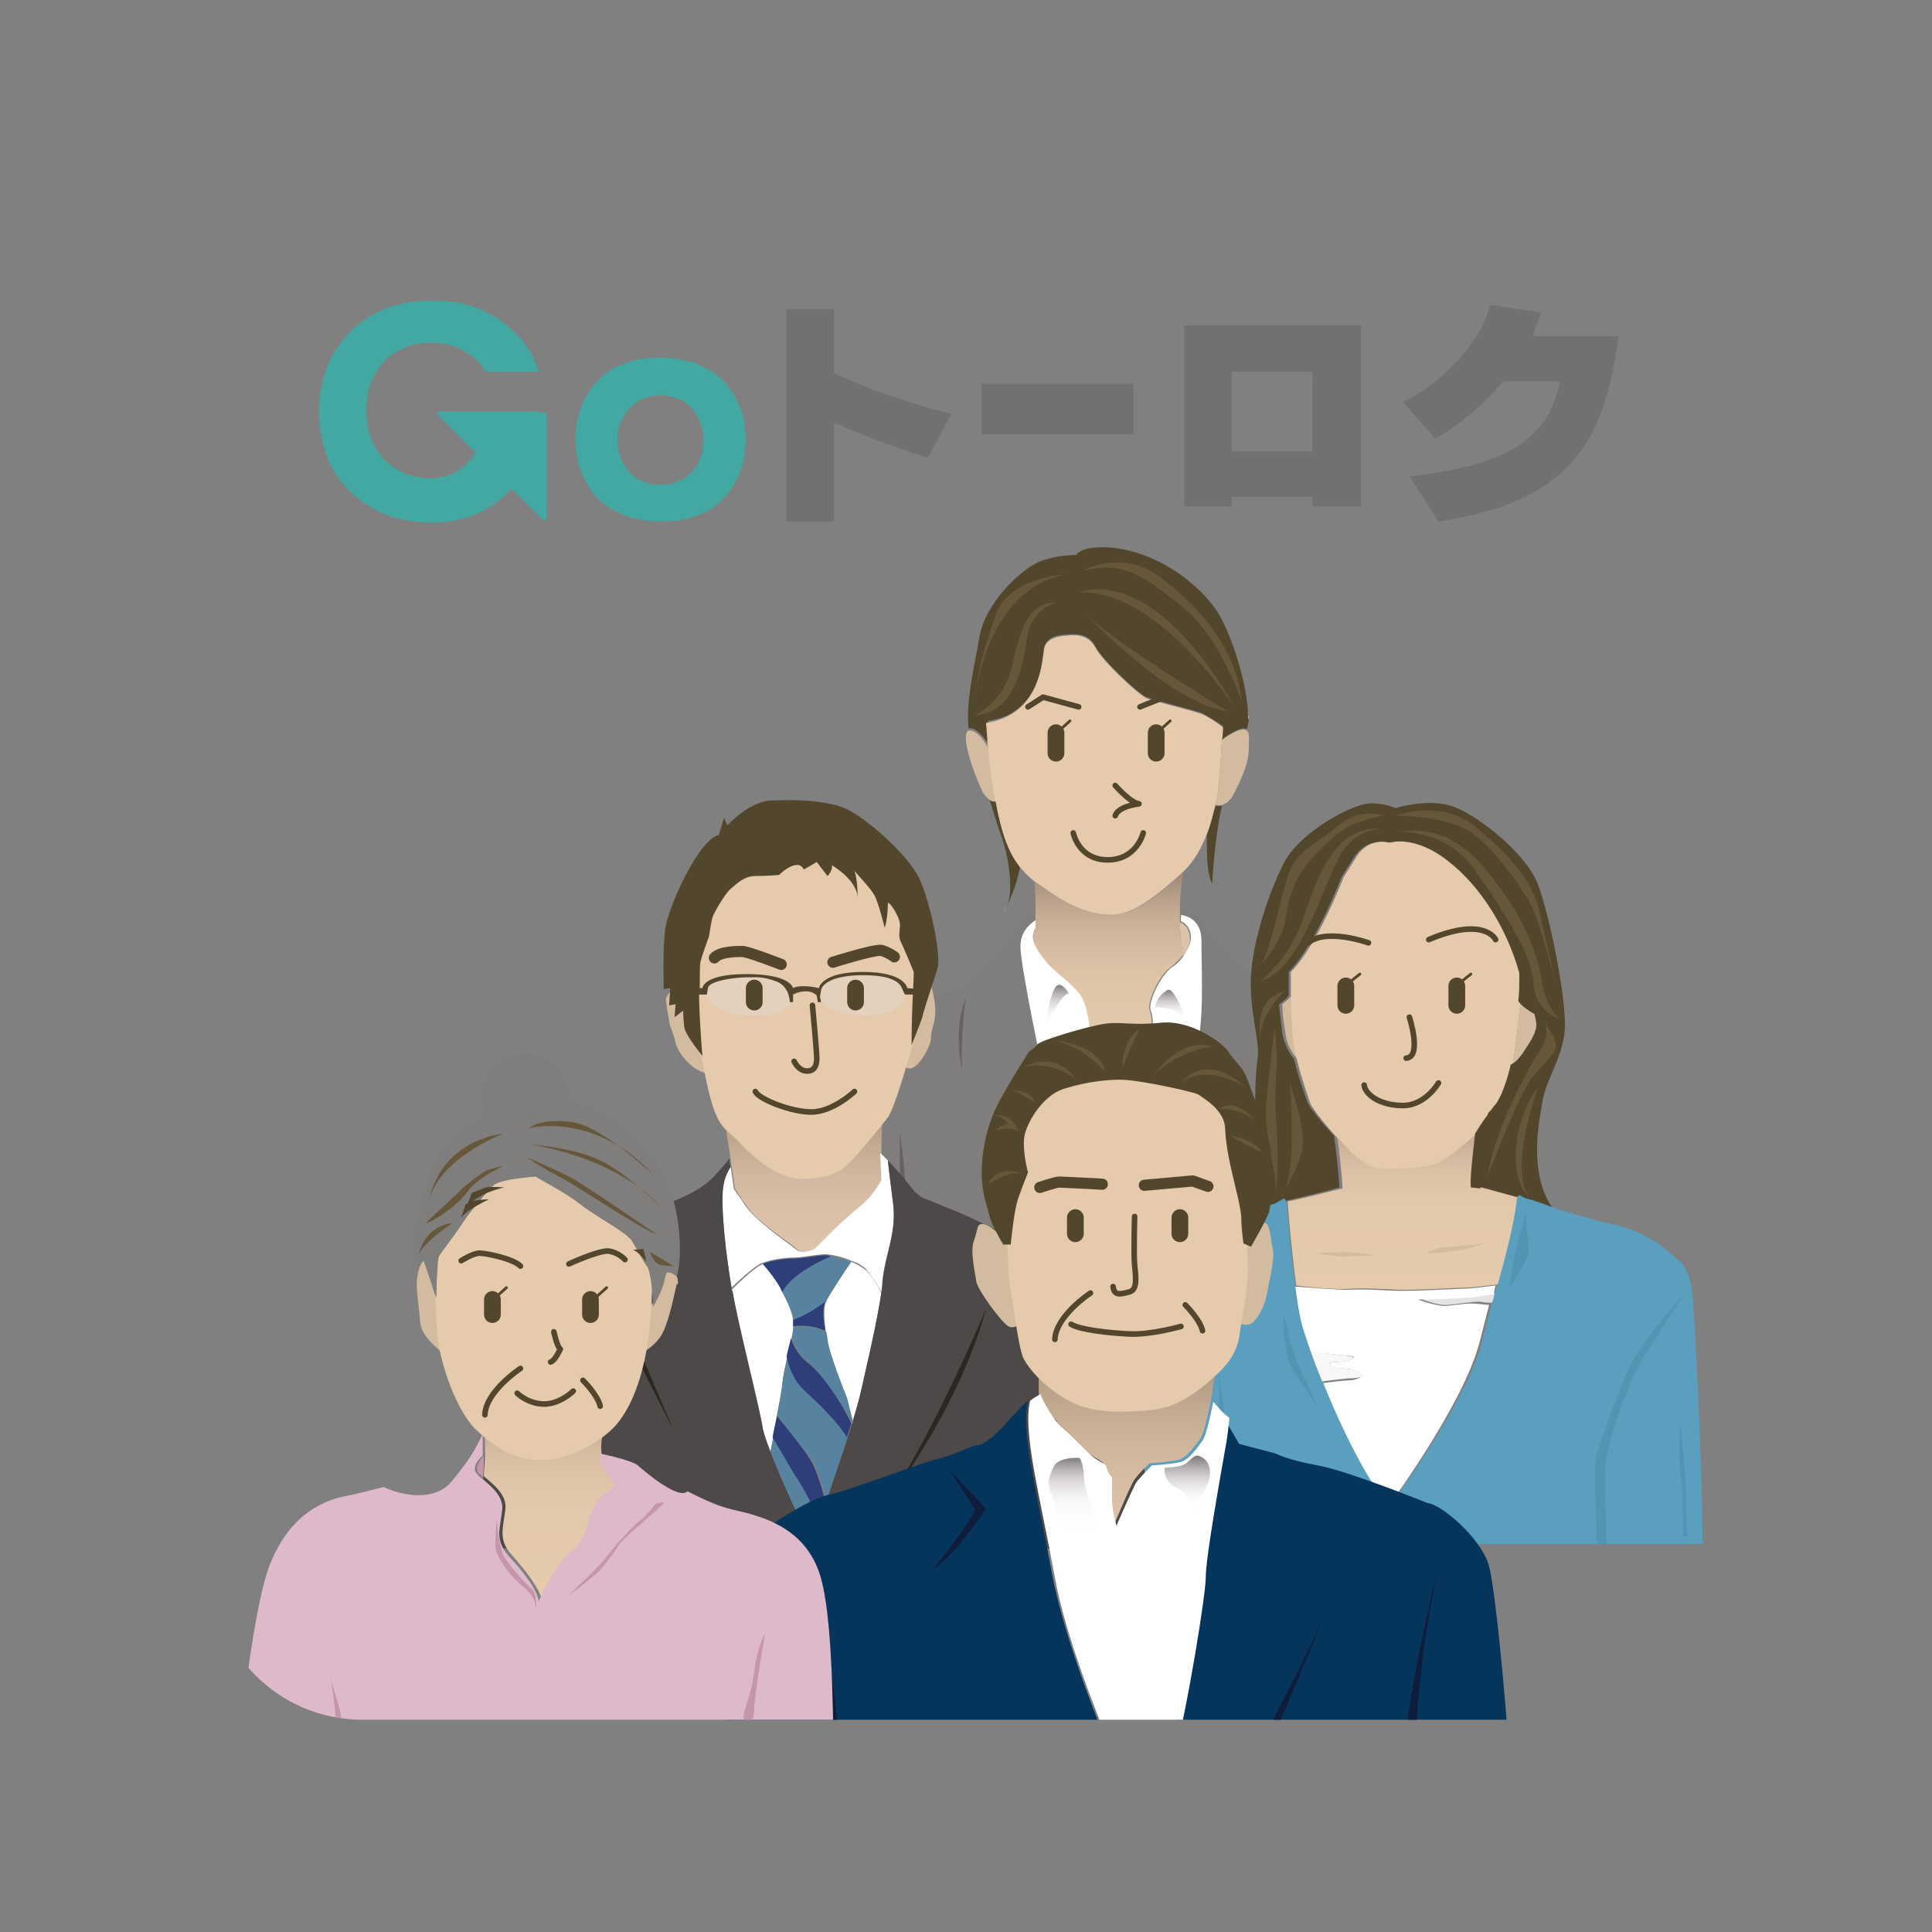<?xml version="1.0" encoding="utf-8"?>
<!-- Generator: Adobe Illustrator 26.0.1, SVG Export Plug-In . SVG Version: 6.00 Build 0)  -->
<svg version="1.1" id="レイヤー_1" xmlns="http://www.w3.org/2000/svg" xmlns:xlink="http://www.w3.org/1999/xlink" x="0px"
	 y="0px" width="179.3px" height="179.3px" viewBox="0 0 179.3 179.3" style="enable-background:new 0 0 179.3 179.3;"
	 xml:space="preserve">
<rect x="0" y="0" width="179.3" height="179.3" fill="#808080" stroke="none"/>
<style type="text/css">
	.st0{clip-path:url(#SVGID_00000132779597592942204690000007643266280045099677_);}
	.st1{fill:#DC594D;}
	.st2{fill:#3F5B7C;}
	.st3{fill:#408FBF;}
	.st4{fill:#DA572E;}
	.st5{fill:#828283;}
	.st6{fill:#E0B831;}
	.st7{fill:#3CAD95;}
	.st8{fill:#DA4138;}
	.st9{fill:#112F59;}
	.st10{fill:#969595;}
	.st11{fill:#D73534;}
	.st12{fill:#3A87C0;}
	.st13{fill:#898A89;}
	.st14{fill:#6CAEB4;}
	.st15{fill:#565E6E;}
	.st16{fill:#D87E56;}
	.st17{fill:#D9572A;}
	.st18{fill:#55606F;}
	.st19{fill:#6CACB3;}
	.st20{fill:#DA7D57;}
	.st21{fill:#FFFFFF;}
	.st22{fill:#C6D47F;}
	.st23{fill:#2AAA9D;}
	.st24{fill:#C6D47F;stroke:#221714;stroke-width:1.107;stroke-linecap:round;stroke-miterlimit:10;}
	.st25{fill:#FAEBE2;}
	.st26{fill:#A36D4B;}
	.st27{fill:none;stroke:#221714;stroke-width:1.107;stroke-linecap:round;stroke-miterlimit:10;}
	.st28{fill:none;stroke:#221714;stroke-width:1.107;stroke-linecap:round;stroke-linejoin:round;stroke-miterlimit:10;}
	.st29{fill:#221714;}
	.st30{fill:#172342;}
	.st31{fill:#283862;}
	.st32{fill:#384A75;}
	.st33{fill:none;stroke:#221714;stroke-width:0.805;stroke-linecap:round;stroke-miterlimit:10;}
	.st34{fill:#28273C;}
	.st35{fill:#F7E0AB;}
	.st36{fill:#86ADC7;}
	.st37{fill:none;stroke:#231815;stroke-width:0.877;stroke-linecap:round;stroke-miterlimit:10;}
	.st38{fill:none;stroke:#28273C;stroke-width:1.261;stroke-linecap:round;stroke-linejoin:round;stroke-miterlimit:10;}
	.st39{fill:#231815;}
	.st40{fill:#C6C682;}
	.st41{fill:#EFB8A5;}
	.st42{fill:#43A8A1;}
	.st43{fill:#717171;}
	.st44{clip-path:url(#SVGID_00000121994276076615986210000010405749160686438799_);}
	.st45{fill:#DCC3A9;}
	.st46{fill:#807D7D;}
	.st47{fill:url(#SVGID_00000070802589490639935150000017108938896661709712_);}
	.st48{fill:#52462C;}
	.st49{fill:#D3BBA0;}
	.st50{fill:#E5CAAC;}
	.st51{fill:#656261;}
	.st52{fill:url(#SVGID_00000056389431629747189320000008248780190747206805_);}
	.st53{fill:url(#SVGID_00000132046592908804226170000000408573541292744861_);}
	.st54{fill:#66573A;}
	.st55{fill:none;stroke:#52462C;stroke-width:0.259;stroke-linecap:round;stroke-linejoin:round;stroke-miterlimit:10;}
	.st56{fill:none;stroke:#52462C;stroke-width:0.518;stroke-linecap:round;stroke-linejoin:round;stroke-miterlimit:10;}
	.st57{fill:none;stroke:#52462C;stroke-width:1.553;stroke-linecap:round;stroke-linejoin:round;stroke-miterlimit:10;}
	.st58{fill:#E4E3E3;}
	.st59{fill:#5AA0BE;}
	.st60{fill:#F7F7F7;}
	.st61{fill:#5195B2;}
	.st62{fill:url(#SVGID_00000152969616542320949870000000059998538950748569_);}
	.st63{fill:url(#SVGID_00000026857896818563714420000003007294399521116844_);}
	.st64{fill:#4D4948;}
	.st65{fill:#E4D1BD;}
	.st66{fill:#5782A0;}
	.st67{fill:#2D3E78;}
	.st68{fill:#2E2623;}
	.st69{fill:none;stroke:#52462C;stroke-width:1.035;stroke-linecap:round;stroke-linejoin:round;stroke-miterlimit:10;}
	.st70{fill:url(#SVGID_00000168822388049035541710000005551541360932347275_);}
	.st71{fill:#06355C;}
	.st72{fill:#0E1D3B;}
	.st73{fill:url(#SVGID_00000042695035570619663470000003736307873789380009_);}
	.st74{fill:url(#SVGID_00000150078554053239136230000004345744794713267620_);}
	.st75{fill:url(#SVGID_00000098899587229236785350000016480553882421238400_);}
	.st76{fill:#DEB9C9;}
	.st77{fill:#C595AB;}
	.st78{clip-path:url(#SVGID_00000026846061885502861500000001690515263203215274_);}
	.st79{fill:#3D3A39;}
	.st80{fill:#9A999B;}
	.st81{fill:#6D5F4D;}
	.st82{fill:none;stroke:#221714;stroke-width:1.605;stroke-linecap:round;stroke-miterlimit:10;}
	.st83{fill:#3D3A39;stroke:#221714;stroke-width:1.605;stroke-linecap:square;stroke-linejoin:round;stroke-miterlimit:10;}
	.st84{fill:none;stroke:#221714;stroke-width:1.605;stroke-linecap:round;stroke-linejoin:round;stroke-miterlimit:10;}
	.st85{fill:#EF8780;}
	.st86{clip-path:url(#SVGID_00000016768630671879760040000006409849439222056072_);}
	.st87{fill:#D4EBE7;}
	.st88{fill:#A96F4C;}
	.st89{fill:#FCEDE4;}
	.st90{fill:none;stroke:#231815;stroke-width:0.83;stroke-linecap:round;stroke-miterlimit:10;}
	.st91{fill:none;stroke:#231815;stroke-width:0.8;stroke-linecap:round;stroke-miterlimit:10;}
	.st92{fill:#B9DBED;}
	.st93{fill:#22849C;}
	.st94{fill:#B9DBED;stroke:#221714;stroke-width:0.886;stroke-linecap:round;stroke-miterlimit:10;}
	.st95{fill:none;stroke:#221714;stroke-width:0.886;stroke-linecap:round;stroke-miterlimit:10;}
	.st96{fill:none;stroke:#221714;stroke-width:0.886;stroke-linecap:round;stroke-linejoin:round;stroke-miterlimit:10;}
</style>
<g>
	<g>
		<g>
			<path class="st42" d="M53.4,40.8c0-1.2,0.2-2.2,0.6-3.2c0.4-0.9,0.9-1.8,1.6-2.4c0.7-0.7,1.5-1.2,2.5-1.5c1-0.4,2-0.5,3.2-0.5
				c1.1,0,2.2,0.2,3.2,0.5c1,0.4,1.8,0.9,2.5,1.5c0.7,0.7,1.2,1.5,1.6,2.4c0.4,0.9,0.6,2,0.6,3.2c0,1.2-0.2,2.2-0.6,3.2
				c-0.4,0.9-0.9,1.8-1.6,2.4c-0.7,0.7-1.5,1.2-2.5,1.5c-1,0.4-2,0.5-3.2,0.5c-1.1,0-2.2-0.2-3.2-0.5c-1-0.4-1.8-0.9-2.5-1.5
				c-0.7-0.7-1.2-1.5-1.6-2.4C53.6,43,53.4,41.9,53.4,40.8z M57.3,40.8c0,0.6,0.1,1.2,0.3,1.7c0.2,0.5,0.5,0.9,0.8,1.3
				c0.3,0.4,0.8,0.7,1.3,0.9c0.5,0.2,1,0.3,1.6,0.3c0.6,0,1.1-0.1,1.6-0.3c0.5-0.2,0.9-0.5,1.3-0.9c0.4-0.4,0.6-0.8,0.8-1.3
				c0.2-0.5,0.3-1.1,0.3-1.7c0-0.6-0.1-1.1-0.3-1.6c-0.2-0.5-0.5-0.9-0.8-1.3c-0.3-0.4-0.8-0.7-1.3-0.9c-0.5-0.2-1-0.3-1.6-0.3
				c-0.6,0-1.1,0.1-1.6,0.3c-0.5,0.2-0.9,0.5-1.3,0.9c-0.3,0.4-0.6,0.8-0.8,1.3C57.4,39.6,57.3,40.2,57.3,40.8z"/>
		</g>
		<path class="st42" d="M50.1,38.2h-9.3c-0.3,0-0.3,0.2-0.1,0.4l9.6,9.6c0.2,0.2,0.4,0.1,0.4-0.1v-9.3v-0.5H50.1z"/>
		<path class="st42" d="M45,38.2c0.1,0.9,0,1.7-0.2,2.4c-0.2,0.8-1.6,3.8-4.8,3.8c-0.9,0-1.8-0.2-2.5-0.5c-0.7-0.3-1.4-0.8-1.9-1.3
			c-0.5-0.6-0.9-1.2-1.2-2c-0.3-0.8-0.4-1.6-0.4-2.5c0-0.9,0.1-1.7,0.4-2.5c0.3-0.8,0.7-1.4,1.2-2c0.5-0.6,1.2-1,1.9-1.3
			c0.7-0.3,1.6-0.5,2.5-0.5c0.9,0,1.8,0.2,2.5,0.5c0.7,0.3,1.4,0.8,1.9,1.3c0.3,0.3,0.5,0.6,0.7,0.9H50c-0.1-0.2-0.1-0.4-0.2-0.6
			c-0.5-1.3-1.3-2.4-2.2-3.2c-0.9-0.9-2.1-1.6-3.3-2.1c-1.3-0.5-2.7-0.7-4.2-0.7c-1.5,0-2.9,0.2-4.2,0.7c-1.3,0.5-2.4,1.2-3.3,2.1
			c-0.9,0.9-1.7,2-2.2,3.2c-0.5,1.3-0.8,2.7-0.8,4.3c0,1.6,0.3,3,0.8,4.3c0.5,1.3,1.3,2.4,2.2,3.2c0.9,0.9,2.1,1.6,3.3,2.1
			c1.3,0.5,2.7,0.7,4.2,0.7c6.3,0,8.7-4.8,9.1-6c0.4-1.3,0.5-2.6,0.3-4.2H45z"/>
		<g>
			<path class="st43" d="M86.1,42.5c-3-1-5.9-2-8.7-3.3v9.2h-4.4V28.7h4.4v5.9c3.2,1.6,7.3,2.9,10.9,3.8L86.1,42.5z"/>
			<path class="st43" d="M91.1,40.3v-4.7h14.1v4.7H91.1z"/>
			<path class="st43" d="M121.8,47v-0.9h-7.5V47l-4.4,0V30.2h16.4v16.8L121.8,47z M121.8,34.5h-7.5v7.4h7.5V34.5z"/>
			<path class="st43" d="M133.5,48.4l-2.7-4.2c10.5-1.1,13-4.4,14-8.8h-5.3c-1.7,2-3.8,3.9-6.3,5.3l-3-3.4c3.5-1.6,7.3-5.6,8.1-9
				L143,29c-0.2,0.7-0.5,1.5-0.8,2.2h8C148.9,41.6,145.2,46.6,133.5,48.4z"/>
		</g>
	</g>
	<g>
		<defs>
			<path id="SVGID_00000171689032275665194190000005218546531950507959_" d="M159.6,145.6c0,7.7-6.3,14-14,14h-112
				c-7.7,0-14-6.3-14-14v-112c0-7.7,6.3-14,14-14h112c7.7,0,14,6.3,14,14V145.6z"/>
		</defs>
		<clipPath id="SVGID_00000152948951774805787320000009867020058715077292_">
			<use xlink:href="#SVGID_00000171689032275665194190000005218546531950507959_"  style="overflow:visible;"/>
		</clipPath>
		<g style="clip-path:url(#SVGID_00000152948951774805787320000009867020058715077292_);">
			<g>
				<path class="st45" d="M110.4,86.8c0.1,0.7-0.1,1.3-0.6,1.9c-0.2-1-0.3-2-0.3-3.1C109.8,85.7,110.3,86,110.4,86.8z"/>
				<path class="st45" d="M96.1,86.1c0,0.5,0,1-0.1,1.5C95.9,87.1,95.8,86.6,96.1,86.1z"/>
				<path class="st46" d="M111.4,87.3c0-1.8-1.3-2.3-1.9-2.4c0-0.2,0-0.4,0-0.5c0.6,0.1,1.5,0.4,2,1.2c0.9,1.6,3.6,4.1,4.8,4.9
					c1.2,0.7,7,3.4,8.6,3.6c1.6,0.2,3.2,0.7,3.2,0.7s1.4-0.1,1.6,0.7c0.2,0.7,1.7,4.5,2,5.1c0.2,0.6,0.3,1,0.2,1.4
					c-0.1,0.4,0.7,0.9,0.7,1.6c0,0.7,0.8,3.6,0.8,4.1c0,0.5,0.5,2.1,0.5,2.3c0,0.2,0.3,0.6,0.2,1.2c-0.1,0.4,0.2,3.4,0.4,4.8H107
					c1.6-5.7,4-17.9,4.3-20C111.6,93.5,111.4,89.7,111.4,87.3z"/>
				<path class="st46" d="M74.6,111.9c0.2-0.9-0.1-1.8,0.2-2.5c0.2-0.7,0.5-3.2,0.6-3.9c0.1-0.7,0.5-1.4,0.3-1.9
					c-0.2-0.5-0.2-1.2,0.2-1.7c0.4-0.5,0.3-1.7,0.4-2.3c0.1-0.6,0.7-1,0.8-2.5c0.2-1.5,1.3-1.3,1.3-1.3s0.5-0.2,1.7-0.4
					c1.2-0.2,4.1-2,5.4-2.6c1.2-0.7,3.8-0.9,3.8-0.9s0,0,0.8-0.9c0.8-0.9,3.5-3,4.1-4.5c0.4-0.8,1.1-1.4,1.8-1.7c0,0.2,0,0.5,0,0.7
					c-0.6,0.4-1.5,1.1-1.4,2.5c0.1,2.2,2,11.2,2.5,13.4c0.4,1.7,2.4,10.5,3.7,14.8H74.5C74.5,114.9,74.5,112.5,74.6,111.9z"/>
				
					<linearGradient id="SVGID_00000052791148966143421610000010348771272288637837_" gradientUnits="userSpaceOnUse" x1="186.218" y1="106.763" x2="186.218" y2="80.983" gradientTransform="matrix(-1 0 0 1 289.161 0)">
					<stop  offset="0" style="stop-color:#E5CAAC"/>
					<stop  offset="0.462" style="stop-color:#E3C9AB"/>
					<stop  offset="0.628" style="stop-color:#DEC3A7"/>
					<stop  offset="0.747" style="stop-color:#D4BA9F"/>
					<stop  offset="0.843" style="stop-color:#C6AD95"/>
					<stop  offset="0.924" style="stop-color:#B49C88"/>
					<stop  offset="0.995" style="stop-color:#9D897A"/>
					<stop  offset="1" style="stop-color:#9B8779"/>
				</linearGradient>
				<path style="fill:url(#SVGID_00000052791148966143421610000010348771272288637837_);" d="M96.1,85.4c0-0.2,0-0.5,0-0.7
					c0-1.1,0-2.1-0.1-2.9c0.2,0.1,0.4,0.3,0.6,0.4c2.6,1.9,4.5,2.7,6.6,2.7c2.1,0,4.4-1.9,6.4-3.8c0.1,0,0.1-0.1,0.2-0.2
					c-0.1,0.8-0.3,2.1-0.3,3.5c0,0.2,0,0.4,0,0.5c0,0.2,0,0.4,0,0.6c0,1.1,0.1,2.1,0.3,3.1c-0.3,0.4-0.7,0.8-1.2,1.2
					c-1.1,0.8-2.2,3.3-1.9,4c0.3,0.7,0.2,2.6,0.1,3.7c-0.1,1.2,0.3,3.9-0.7,5.4c-1,1.5-2.1,3.9-2.1,3.9s-0.7-4.5-1.5-6.4
					c-0.7-1.9-1.2-3.3-1.4-4.5c-0.2-1.2-0.2-2.9-1.2-3.9c-0.9-1-2.2-1.8-2.8-2.6c-0.3-0.4-0.9-1.1-1.2-1.8c0-0.5,0-1,0.1-1.5
					C96.1,85.9,96.1,85.6,96.1,85.4z"/>
				<path class="st21" d="M96.1,85.4c0,0.2,0,0.5,0,0.7c-0.3,0.5-0.3,1-0.1,1.5c0.3,0.7,0.9,1.4,1.2,1.8c0.6,0.7,1.9,1.6,2.8,2.6
					c0.9,1,1,2.6,1.2,3.9c0.2,1.2,0.7,2.6,1.4,4.5c0.7,1.9,1.5,6.4,1.5,6.4s1.1-2.4,2.1-3.9c1-1.5,0.6-4.2,0.7-5.4
					c0.1-1.2,0.2-3.1-0.1-3.7c-0.3-0.7,0.8-3.1,1.9-4c0.5-0.3,0.9-0.7,1.2-1.2c0.4-0.6,0.7-1.2,0.6-1.9c-0.1-0.7-0.6-1.1-0.9-1.2
					c0-0.2,0-0.4,0-0.6c0.6,0.1,1.9,0.5,1.9,2.4c0,2.4,0.2,6.1-0.2,8.8c-0.3,2.2-2.7,14.3-4.3,20h-6.1c-1.2-4.3-3.3-13.1-3.7-14.8
					c-0.5-2.2-2.4-11.2-2.5-13.4C94.7,86.5,95.5,85.8,96.1,85.4z"/>
				<path class="st45" d="M115.9,66.5c0,0.1,0,0.2,0,0.3C115.8,66.6,115.8,66.3,115.9,66.5z"/>
				<path class="st48" d="M113.4,74.8c-0.7,3-0.9,7.2-0.9,7.2c-0.5-0.9-0.5-2.8-0.5-4.5c0.4-1,0.6-2,0.8-2.7
					C113,74.8,113.1,74.8,113.4,74.8z"/>
				<path class="st45" d="M93.4,84.1c-0.1,0.3-0.2,0.5-0.4,0.6C93.1,84.7,93.2,84.5,93.4,84.1z"/>
				<path class="st48" d="M92.5,74.3c0.5,2.8,1.1,4.6,2.2,6c-0.3,1.7-0.9,3-1.2,3.7c0.6-1.6,0-4.8-0.5-6.2c-0.3-0.8-0.7-2.1-1.2-3.7
					C92,74.3,92.3,74.4,92.5,74.3z"/>
				<path class="st45" d="M115.8,66.9C115.8,66.9,115.8,66.9,115.8,66.9C115.9,67.1,115.9,67.4,115.8,66.9z"/>
				<path class="st48" d="M90.9,59.1c0.6-3.3,3.9-6.2,5.4-6.9c1.5-0.7,3.6-0.7,3.6-0.7c0.4-0.8,3.2-1.1,6.2,0c3,1.1,5.5,3.2,6.9,5.3
					c1.3,2.1,2.6,6.3,2.8,9c0,0.5,0,0.8,0.1,1c0,0.2-0.1,0.5-0.2,0.9c-0.1-0.1-0.2-0.1-0.3-0.1c-0.4,0-1.3,0.5-2,1
					c0-0.4,0.1-0.8,0.1-1.2c-0.5-0.4-1.4-0.9-1.9-1.2c-0.7-0.3-4.5-1.2-5.2-1.5c-0.7-0.3-4.1-3.4-4.8-4.8c-0.7-1.4-2.6-1-2.6-1
					s-1.8-0.1-2.1,1.2c-0.2,1.2-0.3,6.1-5.2,6.8c0,0.8,0.1,1.6,0.2,2.4c-0.5-0.8-1.3-1.8-1.9-1.7c0,0-0.1,0-0.1,0
					C89.6,65.2,90.4,62,90.9,59.1z"/>
				<path class="st49" d="M89.9,67.8C89.9,67.8,90,67.7,89.9,67.8c0.7-0.1,1.4,0.9,1.9,1.7c0.1,1.3,0.3,2.6,0.5,3.9
					c0.1,0.3,0.1,0.7,0.2,1c-0.2,0-0.5,0-0.7-0.2c-0.2-0.2-0.5-0.4-0.7-0.9C90.3,71.6,89.1,68.1,89.9,67.8z"/>
				<path class="st49" d="M112.9,74.3c0.2-0.9,0.4-3.6,0.5-5.6c0.7-0.6,1.6-1,2-1c0.1,0,0.2,0,0.3,0.1c0.3,0.2,0.2,0.8,0.2,1.5
					c0,0.9-0.1,1.8-1.3,4.2c-0.4,0.8-0.8,1.1-1.2,1.2c-0.2,0.1-0.4,0-0.6,0C112.8,74.6,112.9,74.4,112.9,74.3z"/>
				<path class="st50" d="M96.9,60.2c0.2-1.2,2.1-1.2,2.1-1.2s1.8-0.4,2.6,1c0.7,1.4,4.1,4.5,4.8,4.8c0.7,0.3,4.5,1.2,5.2,1.5
					c0.5,0.2,1.4,0.8,1.9,1.2c0,0.3,0,0.7-0.1,1.2c-0.1,2-0.3,4.7-0.5,5.6c0,0.1-0.1,0.3-0.1,0.4c-0.2,0.7-0.4,1.7-0.8,2.7
					c-0.5,1.3-1.2,2.6-2.2,3.5c0,0-0.1,0.1-0.2,0.2c-2.1,1.9-4.4,3.8-6.4,3.8c-2.1,0-4-0.8-6.6-2.7c-0.2-0.1-0.4-0.3-0.6-0.4
					c-0.5-0.4-1-0.9-1.4-1.4c-1.1-1.4-1.7-3.3-2.2-6c-0.1-0.3-0.1-0.6-0.2-1c-0.2-1.3-0.4-2.6-0.5-3.9c-0.1-0.8-0.1-1.7-0.2-2.4
					C96.6,66.3,96.7,61.4,96.9,60.2z"/>
				<g>
					<path class="st51" d="M124.6,116.1c0,0,0.5-7.7,0.6-10.1c0,0,0.2,9.5,0.1,10.1H124.6z"/>
					<path class="st51" d="M83.5,105.1c0,0,0.1,9.7-0.2,11h0.9C84.2,116.1,84.3,109.8,83.5,105.1z"/>
					<path class="st51" d="M89.6,92.7c0,0-0.5,4-0.3,6.7C89.3,99.4,88.4,95.7,89.6,92.7z"/>
					<path class="st51" d="M115.7,101.7c0,0-1.6,7.4-2.8,10.5C112.9,112.2,115.9,106.1,115.7,101.7z"/>
				</g>
				
					<linearGradient id="SVGID_00000044860119429918801040000016205670463560378244_" gradientUnits="userSpaceOnUse" x1="190.966" y1="95.254" x2="190.966" y2="91.4" gradientTransform="matrix(-1 0 0 1 289.161 0)">
					<stop  offset="0" style="stop-color:#FFFFFF"/>
					<stop  offset="0.203" style="stop-color:#FDFDFD"/>
					<stop  offset="0.365" style="stop-color:#F4F4F4"/>
					<stop  offset="0.514" style="stop-color:#E6E4E3"/>
					<stop  offset="0.655" style="stop-color:#D1CECD"/>
					<stop  offset="0.79" style="stop-color:#B6B2B1"/>
					<stop  offset="0.919" style="stop-color:#969392"/>
					<stop  offset="1" style="stop-color:#7D7D7D"/>
				</linearGradient>
				<path style="fill:url(#SVGID_00000044860119429918801040000016205670463560378244_);" d="M99.2,92.2c0,0-0.8-1.4-1.3-0.5
					c-0.5,0.9-0.8,2.7-0.8,3.5C97.2,95.3,98.4,92.2,99.2,92.2z"/>
				
					<linearGradient id="SVGID_00000121257107270272117740000008535588974122790284_" gradientUnits="userSpaceOnUse" x1="180.4" y1="95.019" x2="180.4" y2="91.847" gradientTransform="matrix(-1 0 0 1 289.161 0)">
					<stop  offset="0" style="stop-color:#FFFFFF"/>
					<stop  offset="0.203" style="stop-color:#FDFDFD"/>
					<stop  offset="0.365" style="stop-color:#F4F4F4"/>
					<stop  offset="0.514" style="stop-color:#E6E4E3"/>
					<stop  offset="0.655" style="stop-color:#D1CECD"/>
					<stop  offset="0.79" style="stop-color:#B6B2B1"/>
					<stop  offset="0.919" style="stop-color:#969392"/>
					<stop  offset="1" style="stop-color:#7D7D7D"/>
				</linearGradient>
				<path style="fill:url(#SVGID_00000121257107270272117740000008535588974122790284_);" d="M110.2,95c0,0-1.2-3.6-1.9-3.1
					c-0.7,0.5-1,0.9-1.1,1.6C107.3,93.5,109.5,93.3,110.2,95z"/>
				<g>
					<path class="st54" d="M100.4,53c0,0,3.5-2,6.9,0.3c3.4,2.4,7.5,6.7,7.9,11.7c0,0-2.1-6.1-5.5-8.7
						C106.4,53.7,104.4,51.9,100.4,53z"/>
					<path class="st54" d="M100.6,56.8c0,0,7.9,8.5,13.3,9.2C113.9,66,103,59.4,100.6,56.8z"/>
					<path class="st54" d="M100.2,55c0,0,6.4-3.2,14.5,10.8C114.7,65.8,107.4,54.6,100.2,55z"/>
					<path class="st54" d="M98.1,55.9c0,0-2.4,0.5-2.8,3.4c-0.4,2.9-1.3,6.9-4.9,7.1c0,0,2.9-1.2,3.6-4.9
						C94.8,57.8,95.7,55.9,98.1,55.9z"/>
					<path class="st54" d="M99,53.3c0,0-5.4,0.2-6.6,3.8c-1.3,3.6-1.8,6.1-1.9,8C90.4,65.1,91.4,54.6,99,53.3z"/>
				</g>
				<line class="st55" x1="108.6" y1="66.9" x2="107.6" y2="67.8"/>
				<line class="st55" x1="99.3" y1="66.9" x2="98.3" y2="67.8"/>
				<path class="st56" d="M106.1,77.3c0,0-0.6,2.5-3.3,2.5c-2.7,0-3.2-2.5-3.2-2.5"/>
				<polyline class="st56" points="100.1,65.6 96.8,64.7 95.4,65.6 				"/>
				<line class="st56" x1="105.8" y1="65.6" x2="108.8" y2="64.4"/>
				<line class="st57" x1="107.3" y1="68" x2="107.3" y2="69.9"/>
				<line class="st57" x1="98" y1="68" x2="98" y2="69.9"/>
				<path class="st56" d="M103.5,72.9c0,0,1.4,1.6,2.2,1.7c0,0-1.9,0.2-2.2,1.1"/>
			</g>
			<g>
				<g>
					<path class="st49" d="M120,96.4c0.1,0.6,0.2,1.2,0.4,1.9c-0.4-0.5-1-1.3-1.1-2.4c-0.3-1.7-0.3-2.7-0.3-2.7s0.4-0.3,0.9-0.8
						C119.8,93.7,119.8,94.5,120,96.4z"/>
					<path class="st49" d="M141.1,93.1c0-0.1,0-0.1,0-0.2c0.6,0.6,1.5,1.2,1.5,1.2c0.2,1,0.5,1.4-0.8,3.2c-0.7,1-1.2,1.4-1.4,1.5
						c0,0,0-0.1,0-0.1C140.6,97.7,141,94.1,141.1,93.1z"/>
					<path class="st50" d="M119.8,92.4c0-0.1,0-0.3,0-0.5c0-0.5,0-1.1,0-1.7c2.5-2.5,4.9-8.8,4.9-8.8s0,0,1.2-1.9
						c1.2-1.9,3.2-1.3,3.2-1.3s2.3-0.8,5.6,1.8c2.8,2.2,5.3,6,6.5,10.3c0,0.9,0,2-0.1,2.6c0,0.1,0,0.1,0,0.2c-0.1,1-0.5,4.6-0.7,5.6
						c0,0,0,0.1,0,0.1c-0.2,1-0.8,3.3-1.6,3.9c-0.2,0.1-0.4,0.4-0.5,0.6c-0.6,0.8-1.2,1.9-1.5,2.2c-0.5,0.4-2.4,2.3-3.9,2.7
						c-1.5,0.4-4.1,0.4-4.9,0.3c-0.7-0.1-1.7-0.6-3-1.9c-0.3-0.3-0.6-0.6-0.9-1c-1.1-1.2-2.2-2.6-2.5-3.2c-0.2-0.6-0.8-2.3-1.2-3.9
						c-0.2-0.7-0.3-1.3-0.4-1.9C119.8,94.5,119.8,93.7,119.8,92.4z"/>
					<path class="st48" d="M116.1,90.5c0.2-3.2,1.6-7.6,3.1-10.5c1.6-2.9,6.1-5.2,7.6-5.4c1.4-0.2,2.7,0.4,2.7,0.4s3.2-1,5.5-0.1
						c2.3,0.9,6.6,4.3,7.7,7.1c1.1,2.8,2.8,11.2,2.5,13.8c-0.3,2.6-1.8,4.5-2.1,6.7c-0.1,0.9-1.5,6.5,1.2,9.9
						c-1.3-0.4-2.2-0.8-2.2-0.8l-1.5-0.4l-3.3-0.9c0-2.8,0.5-5.6,0.8-7c0.2-0.2,0.4-0.4,0.5-0.6c0.7-0.6,1.4-2.9,1.6-3.9
						c0.3-0.1,0.8-0.5,1.4-1.5c1.3-1.9,1-2.3,0.8-3.2c0,0-1-0.5-1.5-1.2c0.1-0.6,0.1-1.7,0.1-2.6c-1.2-4.3-3.7-8.1-6.5-10.3
						c-3.2-2.6-5.6-1.8-5.6-1.8s-1.9-0.6-3.2,1.3c-1.2,1.9-1.2,1.9-1.2,1.9s-2.4,6.3-4.9,8.8c0,0.6,0,1.2,0,1.7c0,0.2,0,0.3,0,0.5
						c-0.5,0.6-0.9,0.8-0.9,0.8s0.1,1,0.3,2.7c0.2,1.1,0.7,1.9,1.1,2.4c0.4,1.7,1,3.3,1.2,3.9c0.2,0.6,1.4,2,2.5,3.2
						c0.2,1.4,0.4,3.1,0.5,4.8c-1,0.3-3.1,0.8-5.2,1.3c-0.5,0.1-1.1,0.3-1.6,0.4c0-2.1-0.8-5.9-0.9-7.6c-0.2-1.8-0.1-4.5,0.1-6
						C117,96.8,115.9,93.8,116.1,90.5z"/>
					<g>
						<path class="st54" d="M128.3,76.9c0,0-2.5-0.1-4,2.6c-1.5,2.7-3.7,10.7-7.3,11.5c0,0,2.6-1.9,3.9-5.6
							C122.2,81.6,123.7,76.6,128.3,76.9z"/>
						<path class="st54" d="M129.8,77.2c0,0,4.5-0.3,7.2,3.7c2.8,4,5.2,7.9,5.3,10.2c0.1,2.2,1.5,3.2,2.4,3.4c0,0-1.1-0.7-1.6-3.4
							c-0.4-2.8-1.8-5.9-4.1-9C136.7,79,134.1,76.5,129.8,77.2z"/>
						<path class="st54" d="M129.5,75.7c0,0,4.2-1.6,7.4,1c3.2,2.6,5.4,5.2,6,8c0.6,2.8,1.6,7.1,1.6,7.1s-1.6-6.7-2.8-8.5
							c-1.1-1.7-3.7-5.6-6.2-6.6C133.1,75.7,129.5,75.7,129.5,75.7z"/>
						<path class="st54" d="M128.4,75.7c0,0-2.1-0.9-4.3,1c-2.2,1.9-3.9,2-4.8,5.3c-0.9,3.3-1.7,7.4-2.7,8c0,0,2.3-2.3,2.7-4.6
							c0.3-2.2,0.9-4.2,2.7-6C123.7,77.8,124.5,76.4,128.4,75.7z"/>
						<path class="st54" d="M119.2,92c0,0-2.2,2-2.2,4.2C117,96.2,116.2,92.8,119.2,92z"/>
						<path class="st54" d="M143.3,94.9c0,0,0.7,1-0.5,2.8c-1.2,1.7-4.3,7.8-4.7,11.4c0,0,2.8-7.5,4.1-9.1c1.3-1.6,2.2-2.2,2.2-3
							C144.4,96.2,143.3,94.9,143.3,94.9z"/>
						<path class="st54" d="M118.3,95.3c0,0-0.6,4.7-0.8,7.3c-0.2,2.7,1.1,6.5,0.9,8.5c0,0,0.3-2.3,0.1-6.1c-0.3-3.8,0-5,0-6.6
							C118.5,96.7,118.2,94.9,118.3,95.3z"/>
						<path class="st54" d="M142.7,101c0,0-2.8,7.8-0.7,10.1c0,0-1.6-0.9-1.3-4.7C141.1,102.7,142.7,101,142.7,101z"/>
						<path class="st54" d="M119.7,100.5c0,0,0.8,9.1-0.9,10.7c0,0,1.8-2.8,2.1-4.8C121.1,104.4,119.7,100.5,119.7,100.5z"/>
					</g>
					<path class="st58" d="M134.4,121.1c-1.1,0.1-2.6-0.6-2.6-0.6s0.5,0,1.2,0c0.6,0,2.3-0.1,3.8-0.2c0.9-0.1,1.6-0.2,2-0.3
						c-0.1,0.3-0.2,0.6-0.2,0.9c-0.4,0-0.9,0-1.2-0.1C136.5,120.8,135.5,121,134.4,121.1z"/>
					<path class="st21" d="M124.8,127c-1.9-0.2-1.6-0.6-0.7-0.6c0.9,0,2.6-0.5,0.7-0.6c-1.2-0.1-2.5-0.3-3.3-0.4
						c-0.3-0.8-0.5-1.5-0.7-2.1c-0.3-1-0.5-2.4-0.7-3.9c1.6,0.1,3.8,0.3,5,0.3c2-0.1,3.6,0.1,5,0.1c1.4,0,3.5-0.1,5.6-0.2
						c1,0,2.1-0.2,3.1-0.3c-0.1,0.3-0.1,0.6-0.2,0.8c-0.5,0.1-1.2,0.2-2,0.3c-1.5,0.1-3.1,0.2-3.8,0.2c-0.6,0-1.2,0-1.2,0
						s1.5,0.6,2.6,0.6c1.1-0.1,2.1-0.3,2.8-0.2c0.4,0,0.8,0.1,1.2,0.1c-0.3,1.2-0.6,2.3-0.9,3.5c-1.5,5.8-8.6,15.4-8.6,15.4
						c-1.8-1.7-4.5-7.2-6.3-11.6c0.9-0.1,2.2-0.3,3-0.3C127,127.8,126.6,127.2,124.8,127z"/>
					<path class="st59" d="M105.1,120.5c0.3-5.9,1.8-5.6,1.8-5.6c0.6-0.8,5.2-1.7,7.1-2.1c0.6-0.1,2.1-0.5,3.8-0.9
						c0.5-0.1,1.1-0.3,1.6-0.4c0.1,1.5,0.4,4.8,0.8,7.8c0.2,1.5,0.4,2.9,0.7,3.9c0.2,0.6,0.4,1.3,0.7,2.1l0,0
						c0.2,0.6,0.5,1.3,0.8,2.1c0,0,0,0,0,0c0.1,0.2,0.2,0.5,0.3,0.7l0,0c1.8,4.5,4.5,10,6.3,11.6c0,0,7.2-9.6,8.6-15.4
						c0.3-1.2,0.6-2.4,0.9-3.5l0,0c0-0.1,0.1-0.2,0.1-0.3c0.1-0.5,0.3-1,0.4-1.4c0.9-3.2,1.6-6.1,1.8-8.1l1.5,0.4
						c0,0,0.9,0.3,2.2,0.8c1.4,0.4,3.2,1,5.1,1.4c3.6,0.8,5.3,2.6,6.2,3.4c0,0,1,0.4,1.3,3.4c0.2,2.5,0.9,15.8,0.9,22.9h-53.5
						C104.2,138.8,104.8,126,105.1,120.5z"/>
					<path class="st60" d="M124.8,125.8c1.9,0.2,0.1,0.6-0.7,0.6c-0.9,0-1.2,0.3,0.7,0.6c1.9,0.2,2.2,0.8,0.9,0.9
						c-0.8,0-2.1,0.2-3,0.3c-0.4-1-0.8-2-1.1-2.9C122.3,125.5,123.6,125.7,124.8,125.8z"/>
					<path class="st59" d="M140.7,111.2l0.3-0.3c0,0,1.1,0.5,1.4,1.4l-0.9-0.3L140.7,111.2z"/>
					<polygon class="st59" points="119.4,111.6 119.2,111.2 117.8,112 					"/>
					<g>
						<path class="st61" d="M156.4,120c0,0-3.3,4.9-4.4,6.9c-1.1,2-2.9,7.4-3,9.1c-0.1,1.8,0.1,7.3,0.1,7.3h-0.9c0,0-0.3-7-0.1-7.9
							c0.1-0.9,1.8-5.4,3-8.3C152.4,124.3,156.4,120,156.4,120z"/>
						<path class="st61" d="M113.1,127c0.1,1.8,1.1,7.1,1,9c-0.1,1.9,0,7.3,0,7.3h-1c0,0,0.4-6.8,0.2-8.6
							C113.2,132.8,113.1,127,113.1,127z"/>
						<path class="st61" d="M141.6,112.5c-0.1,0.5-0.9,3.3-1.1,4.3c-0.2,1-0.4,2.7-0.4,2.7s1.8-2.6,1.8-3.5
							C141.8,115,141.6,112.5,141.6,112.5z"/>
						<path class="st61" d="M119.2,122.1c0,0,0.6,3.2,1.5,5c0.9,1.8,1.6,3.5,1.6,3.5s-1.8-2.6-2.3-3.4c-0.5-0.8-0.6-1.8-0.8-2.9
							C119,123.1,119.2,122.1,119.2,122.1z"/>
					</g>
					<path class="st61" d="M155.9,131.9c0,0,0.7,6.1,0.6,7.2c-0.1,1.1,0.1,3.5,0.1,3.5h-0.4c0,0,0-4.5-0.2-5.3
						C155.8,136.6,155.9,131.9,155.9,131.9z"/>
					
						<linearGradient id="SVGID_00000042737058207695504520000004516306849983079868_" gradientUnits="userSpaceOnUse" x1="159.133" y1="119.727" x2="159.133" y2="103.231" gradientTransform="matrix(-1 0 0 1 289.161 0)">
						<stop  offset="0" style="stop-color:#E5CAAC"/>
						<stop  offset="0.462" style="stop-color:#E3C9AB"/>
						<stop  offset="0.628" style="stop-color:#DEC3A7"/>
						<stop  offset="0.747" style="stop-color:#D4BA9F"/>
						<stop  offset="0.843" style="stop-color:#C6AD95"/>
						<stop  offset="0.924" style="stop-color:#B49C88"/>
						<stop  offset="0.995" style="stop-color:#9D897A"/>
						<stop  offset="1" style="stop-color:#9B8779"/>
					</linearGradient>
					<path style="fill:url(#SVGID_00000042737058207695504520000004516306849983079868_);" d="M124.6,110.3
						c-0.1-1.7-0.3-3.4-0.5-4.8c0.3,0.4,0.6,0.7,0.9,1c1.2,1.3,2.3,1.9,3,1.9c0.7,0.1,3.4,0.1,4.9-0.3c1.5-0.4,3.4-2.3,3.9-2.7
						c0.1-0.1,0.1-0.2,0.2-0.3c-0.2,1.8-0.5,4.2-0.4,5l0.9,0.1l3.3,0.9c-0.2,2-0.9,4.9-1.8,8.1c-1,0.1-2.2,0.3-3.1,0.3
						c-2,0.1-4.2,0.2-5.6,0.2c-1.4,0-3-0.2-5-0.1c-1.2,0.1-3.5-0.1-5-0.3c-0.4-2.9-0.7-6.3-0.8-7.8
						C121.5,111.1,123.6,110.5,124.6,110.3z"/>
					<path class="st48" d="M136.9,105.2c0.3-0.5,0.8-1.3,1.3-1.9c-0.3,1.4-0.9,4.3-0.8,7l-0.9-0.1
						C136.4,109.4,136.7,107,136.9,105.2z"/>
					<path class="st49" d="M137.7,115.4c-0.5,0.1-3,0.3-3.9,0.4c-0.8,0.1-1.7,0.5-1.2,0.5c0.6,0.1,2.7-0.3,3.2-0.3
						C136.3,115.9,137.7,115.4,137.7,115.4z"/>
					<path class="st49" d="M127.6,116.5c0,0-2.3,0.1-3.1,0.1c-0.8,0-2.5-0.3-2.5-0.3s2.3-0.1,3-0.1
						C125.8,116.2,127.6,116.5,127.6,116.5z"/>
					<path class="st56" d="M133.5,100.5c0,0-1.2,2.1-3.3,2.1c-2.1,0-3.5-1-3.6-1.9"/>
					<path class="st56" d="M130.8,94.4c0,0,1.2,3.7-0.3,3.8"/>
					<path class="st56" d="M138.8,87.2c0,0-1-2.2-6.2,0"/>
					<path class="st56" d="M127,87.5c0,0-3.9-1.4-5.6,0"/>
					<line class="st57" x1="135.2" y1="91.5" x2="135.2" y2="93.3"/>
					<line class="st57" x1="124.9" y1="91.5" x2="124.9" y2="93.3"/>
					<line class="st55" x1="136.5" y1="90.4" x2="135.5" y2="91.2"/>
					<line class="st55" x1="126.2" y1="90.4" x2="125.2" y2="91.2"/>
				</g>
				<g>
					
						<linearGradient id="SVGID_00000115484828772784253710000001816451509248204462_" gradientUnits="userSpaceOnUse" x1="214.602" y1="116.215" x2="214.602" y2="103.55" gradientTransform="matrix(-1 0 0 1 289.161 0)">
						<stop  offset="0" style="stop-color:#DCC3A9"/>
						<stop  offset="0.31" style="stop-color:#D9C0A6"/>
						<stop  offset="0.558" style="stop-color:#D1B89F"/>
						<stop  offset="0.785" style="stop-color:#C3AB92"/>
						<stop  offset="0.999" style="stop-color:#AF9982"/>
						<stop  offset="1" style="stop-color:#AF9982"/>
					</linearGradient>
					<path style="fill:url(#SVGID_00000115484828772784253710000001816451509248204462_);" d="M67.3,103.7l14.6-0.2c0,0-0.1,2-0.1,3
						c0,0.1,0,0.3,0,0.5c0,0.9,0.1,2,0.1,2.5c-0.3,0.7-0.9,1.6-1.8,2.3c-1.7,1.4-2.6,2.4-3.1,2.8c-0.5,0.5-1.3,1.3-1.3,1.3
						s-1.2,0.6-1.8,0c-0.6-0.6-3.8-2.6-4.7-4.1c-0.5-0.7-0.8-1.2-1-1.5c-0.1-0.7-0.2-1.5-0.3-2c0-0.3-0.1-0.6-0.1-0.7
						c0,0,0-0.1,0-0.1C67.7,106.7,67.2,104.1,67.3,103.7z"/>
					<g>
						<path class="st21" d="M76.7,124.2c-0.1-1.1-0.4-2.7,0-3.5c0.3-0.6,1.6-2.6,2.3-3.6c0.5,0.2,1,0.5,1.4,0.8
							c0.4,0.4,1,1.3,1.4,2.1c-0.4,2.8-1.5,7.4-1.9,9.2c-0.2,0.9-0.5,1.9-0.8,2.9c-0.2-1.2-0.5-2.2-0.6-2.4
							C78.1,128.6,76.8,125.3,76.7,124.2z"/>
						<path class="st21" d="M70.8,117.3c0.6,0.7,1.3,1.6,1.6,2.2c0.6,1.2,1.4,2.6,1.2,3.8c-0.1,1.2-0.9,3.7-1,5.2
							c-0.1,0.8-0.6,3.5-1.1,6.3c-0.4-0.9-0.6-1.7-0.7-2.1c-0.3-1.6-2.3-9.7-2.8-12.7c0-0.1,0-0.2-0.1-0.3
							C68.9,118.7,70.1,117.6,70.8,117.3C70.7,117.3,70.8,117.3,70.8,117.3z"/>
						<path class="st21" d="M67.1,110.3c0.1-0.9,0.4-1.6,0.7-2c0.1,0.5,0.2,1.3,0.3,2c0.2,0.4,0.6,0.8,1,1.5c1,1.5,4.1,3.6,4.7,4.1
							c0.6,0.6,1.8,0,1.8,0s0.8-0.8,1.3-1.3c0.5-0.5,1.4-1.4,3.1-2.8c0.9-0.8,1.5-1.7,1.8-2.3c0-0.5-0.1-1.6-0.1-2.5
							c0.2,0.2,0.4,0.4,0.7,0.7c0.1,1,0.3,2.5,0.5,4.1c0.3,2.7-0.8,4.6-1,7.1c0,0.3-0.1,0.6-0.1,1c-0.4-0.7-1-1.6-1.4-2.1
							c-0.3-0.3-0.8-0.6-1.4-0.8c-0.9-0.4-2-0.6-2.4-0.6c-0.7,0-2.2,0.3-2.8,0.3c-0.6,0-2,0.1-3,0.5c0,0-0.1,0-0.1,0
							c-0.6,0.3-1.8,1.3-2.8,2.3C67.4,116.6,66.8,112.2,67.1,110.3z"/>
					</g>
					<path class="st64" d="M44.7,141c0.1-1.2,0.2-5.1,0.2-5.1s0-0.3,0.1-1.7c0.1-1.4,1.1-13.1,1.5-14.8c0.4-1.6,1.5-1.7,1.5-1.7
						s0.4-0.5,1-1c0.6-0.5,4.7-1.9,6-2.3c1.2-0.4,4.8-2.1,6.7-2.7c1.9-0.5,3.4-1.5,4-2c0.4-0.3,1.4-1.4,2-2.2c0,0,0,0.1,0,0.1
						c0,0.1,0,0.4,0.1,0.7c-0.3,0.5-0.6,1.1-0.7,2c-0.2,1.9,0.3,6.3,0.8,9.3c0,0.1,0,0.2,0.1,0.3c0.5,3,2.6,11.1,2.8,12.7
						c0.1,0.4,0.3,1.1,0.7,2.1c1.1,2.9,3.3,7.5,3.7,8.4c0,0,2.4-6.1,3.9-11.1c0.3-1,0.6-2,0.8-2.9c0.4-1.8,1.5-6.4,1.9-9.2
						c0.1-0.4,0.1-0.7,0.1-1c0.3-2.5,1.3-4.5,1-7.1c-0.2-1.6-0.4-3.1-0.5-4.1c0.8,0.8,1.7,1.9,2,2.3c0.5,0.6,0.5,0.6,0.5,0.6
						l0.6,0.5c0,0,4,1.6,4.8,2c0.8,0.5,7.5,3.3,8.3,3.7c0.8,0.4,3,1.2,3.3,1.4c0.3,0.1,1.7,0.6,2.6,3.8c0.9,3.1,1.7,13.1,1.8,16
						c0.1,2.9,0.4,4.5,0.4,5.7H44.6C44.6,143.7,44.6,142.1,44.7,141z"/>
					<g>
						<path class="st49" d="M83.7,98.6c0,0,0.3,0.8,1,0.5c0.7-0.3,1.7-2,1.7-2.8c0-0.8,0.4-1.3,0.4-2.4c0-1.1-0.3-2.7-0.8-3
							c-0.5-0.3-1.7,0.7-1.7,0.7s-0.7,1.2-0.7,1.5c0,0.2,0,1.9-0.1,2.3C83.5,95.7,83.7,98.6,83.7,98.6z"/>
						<path class="st49" d="M66.1,99.8c0,0-1.2-0.3-1.8-0.8c-0.6-0.5-1.3-1.2-1.6-2.2c-0.2-1-0.6-1.6-0.6-2.1
							c-0.1-0.5-0.3-1.6-0.3-2c0-0.3,0.6-0.9,1.1-1.2c0.4-0.2,2.5-0.1,2.5-0.1l0.2,1.6l0.3,2.5L66.1,99.8z"/>
					</g>
					<path class="st50" d="M85,87.9c0,0,0.4,6.6-0.2,8.7c-0.6,2.1-1.8,6.3-2.4,7.1c-0.6,0.8-3.3,4.1-4.1,4.7c-0.8,0.6-1.9,1-3.9,1
						c-2,0-4.1-1.6-5.7-3.3c-1.6-1.7-2.2-1.1-3.3-6.5c-1.1-5.4-1.3-9.6-1.3-11.3c0-1.7,3.4-9.2,5.6-10c2.1-0.7,7.8-0.6,10.2,1
						c2.4,1.6,4.2,2.7,4.5,4.6C84.6,85.9,85,87.9,85,87.9z"/>
					<path class="st48" d="M81.1,83c0.4,0.6,1,3.1,1,3.1c0.3-0.8,0.3-2.3,0.3-2.3c0.2-0.1,1,1.2,1.1,1.8c0.1,0.6-0.2,1.2,0.1,1.8
						c0.3,0.6,1.2,2.8,1.2,2.8s0,0.6-0.1,2.5c-0.1,1.9-0.1,4.3-0.1,4.3s0.8-2,1-2.6c0.1-0.6,1-3.2,1.4-4.5c0.4-1.2-0.7-6.3-1.7-8.4
						c-1-2.1-4.6-5.3-6.5-6.3c-1.9-1-5.3-1-7.3-0.9c-2,0.1-4,2.3-4,2.3l-0.3-0.7l-0.5,1.6c-1.9,0.4-4.9,7.1-5,9
						c-0.2,1.9-0.1,5.3-0.1,5.3l0.6-0.1l-0.1,1.6l0.6-0.1l-0.1,1.2l0.8-0.6c0,0,0,0.6,0.1,1.5c0.1,0.8,1.7,2.7,1.7,2.7
						c-0.1-0.6-0.4-5.5-0.3-6c0.1-0.5,0-2.1,0.1-2.7c0.1-0.5,0.8-2.4,0.8-2.4s0.2-1.3,0.3-1.7c0.1-0.4,1.2-2.3,1.7-2.7
						c0.5-0.4,1.2-1.2,2.3-1.2c1.1,0,2.2-0.1,2.2-0.1s1.7-1.7,2.3-0.5l1.2-0.7l1,1.3c0,0,0.5-0.5,0.4-1c0,0,2.3,1.3,2.4,3
						c0,0,0-1.6-0.3-2.5C79.3,80.9,80.7,82.3,81.1,83z"/>
					<g>
						<path class="st65" d="M84,92.3c0,0,0.1,1.9-3.5,1.9S76.2,93,76.2,93L76,92.1c0,0,0.2-1.5,4.1-1.5C84.1,90.6,84,91.9,84,92.3z"
							/>
						<path class="st65" d="M73.4,93.1c0,0-0.5,1.2-3.5,1.2s-4.3-1.5-4.3-1.9c0-0.4-0.3-1.8,4.1-1.8C74.1,90.6,73.4,93.1,73.4,93.1z
							"/>
						<path class="st48" d="M85.4,91.8l0,0.5l-1.4,0c0,0-0.1-0.1-0.3-0.6c-0.2-0.5-0.9-1.2-3.6-1.2c-2.8,0-3.8,0.8-3.9,1.4
							c-0.1,0.6-0.1,0.6-0.1,0.6l0.1,0.5h-0.3l-0.1-0.6c0,0-0.3-0.4-1-0.4c-0.7,0-1.2,0.3-1.2,0.3l0,0.7l-0.3,0c0,0,0-1.4-1.2-1.9
							c-1.3-0.5-1.9-0.4-2.8-0.4c-1,0-3.5,0.3-3.6,1c-0.1,0.6-0.1,0.6-0.1,0.6l-1.2,0l-0.1-0.6l0.9,0c0,0,0-1.3,4.1-1.3
							c4.1,0,4.3,1.3,4.3,1.3s0.6-0.4,2.4,0c0,0,0.2-1.5,4.1-1.5c3.9,0,4.1,1.5,4.1,1.5L85.4,91.8z"/>
					</g>
					<g>
						<path class="st66" d="M72.6,119.9c0.8-1.5,3.1-2.7,4.5-3.3c0.5,0.1,1.2,0.3,1.9,0.5c-0.7,1-2,3-2.3,3.6c0,0,0,0.1,0,0.1
							c-0.8,0.6-1.9,1.4-3,1.7C73.5,121.7,73.1,120.8,72.6,119.9z"/>
						<path class="st66" d="M75.1,126.5c-1-0.8-1.4-1.8-1.6-2.3c0.1-0.4,0.1-0.7,0.2-0.9c0,0,0-0.1,0-0.1c1.2-0.2,2.2,0,3,0.4
							c0,0.2,0.1,0.5,0.1,0.7c0.1,1.1,1.4,4.4,1.8,5.4c0.1,0.3,0.3,1.2,0.6,2.4c0,0,0,0,0,0.1C78.2,130.3,76.3,127.5,75.1,126.5z"/>
						<path class="st66" d="M72.1,131.3c0.3-1.4,0.5-2.5,0.5-2.9c0.1-0.7,0.3-1.7,0.5-2.6c0.1,0.9,0.5,2.1,1.5,3
							c1.3,1.2,3.2,3.1,4.1,4.5c-0.7,2.1-1.4,4.2-2,6c-0.3-1.3-0.8-2.8-1.2-3.6C74.8,134.7,73,132.5,72.1,131.3z"/>
						<path class="st66" d="M76,141c-0.5,1.3-0.8,2.1-0.8,2.1c-0.4-0.9-2.6-5.5-3.7-8.4c0.1-0.5,0.2-0.9,0.3-1.4
							c0.8,1.3,1.9,3.3,2.4,4C74.6,138.2,75.5,139.7,76,141z"/>
					</g>
					<g>
						<path class="st67" d="M73.6,123.1c0-0.2,0-0.4,0-0.6c1.1-0.4,2.2-1.1,3-1.7c-0.3,0.7-0.2,1.7,0,2.7
							C75.9,123.2,74.8,122.9,73.6,123.1z"/>
						<path class="st67" d="M72.6,119.9c-0.1-0.1-0.1-0.3-0.2-0.4c-0.3-0.6-1-1.5-1.6-2.2c0.9-0.4,2.4-0.5,3-0.5
							c0.6,0,2.1-0.3,2.8-0.3c0.1,0,0.3,0,0.5,0.1C75.7,117.2,73.4,118.4,72.6,119.9z"/>
						<path class="st67" d="M75.4,135.8c0.4,0.8,0.9,2.3,1.2,3.6c-0.2,0.6-0.4,1.2-0.6,1.7c-0.5-1.3-1.4-2.9-1.9-3.7
							c-0.5-0.7-1.6-2.7-2.4-4c0.1-0.7,0.3-1.4,0.4-2C73,132.5,74.8,134.7,75.4,135.8z"/>
						<path class="st67" d="M74.5,128.9c-0.9-0.9-1.3-2.1-1.5-3c0.1-0.6,0.3-1.2,0.4-1.7c0.2,0.6,0.6,1.5,1.6,2.3
							c1.3,1,3.2,3.8,4,5.6c-0.1,0.4-0.3,0.9-0.4,1.3C77.8,132,75.8,130.1,74.5,128.9z"/>
					</g>
					<g>
						<path class="st68" d="M98.9,124.6c0,0-0.7,13.6-0.7,19.1h-0.9C97.4,143.7,98.2,127.5,98.9,124.6z"/>
						<path class="st68" d="M48.9,120.8c0,0,3.3,9.8,3.2,10.5c-0.1,0.7,0,10.2,0,12.4h0.8c0,0,0.3-9.4,0-11.1
							c-0.3-1.7-1.5-5.1-1.9-6C50.5,125.7,48.9,120.8,48.9,120.8z"/>
						<path class="st68" d="M91.5,121.5c0,0-5.9,14-10.4,19.5C81.2,141,88.8,131.5,91.5,121.5z"/>
						<path class="st68" d="M60.2,120.4l-1.8,2.7l4.1,9.6c0,0-4.6-8.9-4.7-9.6C57.6,122.4,60.2,120.4,60.2,120.4z"/>
					</g>
					<path class="st69" d="M77.3,89.3c0,0,3.8-1.2,4.5-1.1c0.7,0.2,1.2,0.6,1.2,0.6"/>
					<path class="st69" d="M72.5,89.5c0,0-3.1-1.2-3.6-1.2c-0.5,0-2.1,0-2.6,0.6"/>
					<line class="st57" x1="79.4" y1="91.7" x2="79.4" y2="93"/>
					<line class="st57" x1="70" y1="91.7" x2="70" y2="93"/>
					<path class="st56" d="M75.4,93.3c0,0,0.4,4.3,0.4,4.9c0,0.5-0.1,1.2-0.9,1.2c-0.8,0-1.2-0.9-1.2-0.9"/>
					<path class="st56" d="M79.3,101.3c0,0-2,1.9-4,1.9c-1.9,0-4.9-1.2-5.2-1.9"/>
				</g>
				
					<linearGradient id="SVGID_00000087410242572679950790000002190617764338557369_" gradientUnits="userSpaceOnUse" x1="16.383" y1="145.421" x2="16.383" y2="126.978" gradientTransform="matrix(1 0 0 1 88.367 0)">
					<stop  offset="0" style="stop-color:#DCC3A9"/>
					<stop  offset="0.31" style="stop-color:#D9C0A6"/>
					<stop  offset="0.558" style="stop-color:#D1B89F"/>
					<stop  offset="0.785" style="stop-color:#C3AB92"/>
					<stop  offset="0.999" style="stop-color:#AF9982"/>
					<stop  offset="1" style="stop-color:#AF9982"/>
				</linearGradient>
				<path style="fill:url(#SVGID_00000087410242572679950790000002190617764338557369_);" d="M96.4,127.1c0,0,0,1.1,0,2.3
					c0,0,0,0,0,0c0,0,0,0,0,0.1l0,0c0,0,0,0.1,0.1,0.1c0,0,0,0,0,0c0,0,0,0.1,0.1,0.1c0,0,0,0,0,0c0,0,0,0.1,0.1,0.1c0,0,0,0,0,0
					c0,0,0.1,0.1,0.1,0.2c0,0,0,0,0,0c0,0.1,0.1,0.1,0.1,0.2c0,0,0,0,0,0c0,0.1,0.1,0.1,0.1,0.2c0,0,0,0,0,0c0,0.1,0.1,0.2,0.1,0.2
					c0,0,0,0,0,0c0,0.1,0.1,0.1,0.1,0.2c0,0,0,0,0,0.1c0,0.1,0.1,0.1,0.1,0.2c0,0,0,0.1,0.1,0.1c0,0,0.1,0.1,0.1,0.1
					c0,0,0,0.1,0.1,0.1c0,0,0.1,0.1,0.1,0.1c0,0,0,0.1,0.1,0.1c0,0,0.1,0.1,0.1,0.1c0,0,0,0,0.1,0.1c0,0,0.1,0.1,0.1,0.1
					c0,0,0,0,0,0.1c0.1,0,0.1,0.1,0.1,0.1c0.8,0.7,1.9,1.8,2.7,2.6c0.8,0.8,1.5,0.8,1.6,1.3c0.1,0.5,0.5,0.9,0.5,0.9s0,0.8,0,2
					c0,1.2,0.4,2.3,0.4,2.5c0,0.2,1.5-3.6,1.9-4.1c0.4-0.6,1.4-1.5,1.4-1.5s1.7-0.1,2.6-0.3c0.9-0.2,1.7-1.5,2.1-2
					c0.4-0.5,1-3.6,1-3.6v0c0.2-1.2,0.3-2.4,0.5-3.1L96.4,127.1z"/>
				<path class="st71" d="M95.4,130c-0.5,0.4-1,1-1.6,1.6c-1.1,1.3-2.3,2.4-3,2.5c-0.8,0.1-2.4,1-3.8,1.3c-1.4,0.3-8.1,2.9-10,3.3
					c-1.9,0.4-5.1,2.6-5.1,2.6c-2.4,0.1-3.1,6.9-3.6,10.4c-0.5,3.5-1.4,12.2-1.4,12.2h36.7c-2-4.7-4.8-12-5.9-17.5
					C96.3,138.8,94.7,132.9,95.4,130z"/>
				<path class="st71" d="M138.2,145.4c-0.6-2.5-4.4-5.8-5.7-5.9c0,0-7.4-3-10.2-3.5c-2.8-0.5-3.9-1.1-3.9-1.1l-3.4-0.9
					c0,0-0.7-1.2-1.4-2.4c-0.1,0.9-0.2,1.9-0.4,2.9c-0.4,2.3-1.8,10-1.8,11.9c0,1.5-1.6,11.7-3.1,17.5l31.7,0
					C140.3,163.9,138.9,147.9,138.2,145.4z"/>
				<path class="st49" d="M114.7,122.6c0,0,1,0.8,1.7,0c0.7-0.8,1.1-1.8,1.3-3.2c0.3-1.4,0.6-2.8,0.4-3.6c-0.2-0.8-0.2-2.4-0.8-2.3
					c-0.6,0.2-1.7,0.8-2.2,2.3L114.7,122.6z"/>
				<path class="st49" d="M94.9,122.7c0,0-0.7,0.7-1.3,0.4c-0.6-0.3-2.9-3.4-3-4.2c-0.1-0.8-0.6-2.8-0.2-3.8
					c0.4-1.1,0.2-1.5,0.8-1.5c0.7,0,2.5,1.7,2.8,2.4C94.5,116.8,94.9,122.7,94.9,122.7z"/>
				<path class="st50" d="M93.5,115.8c0,0,0.1,3.1,0.3,4c0.2,0.9,0.7,5.3,1.2,6.3c0.6,1.1,1.8,2.4,3.5,3.5c1.7,1.1,3.5,1.5,6.3,1.4
					c2.8-0.1,4.3-0.3,6.8-2.3c2.5-2,3.3-3.2,3.5-5.3c0.3-2.1,0.8-4,0.7-6.2c-0.2-2.2,0.2-5.3,0.2-6c0-0.7-0.8-8.3-1.5-9.3
					c-0.7-1-5.2-4.3-9.1-4.2c-3.9,0.2-9.3,0.5-10.6,3.3c-1.2,2.8-2.3,5.8-2,7.6C93,110.5,93.5,115.8,93.5,115.8z"/>
				<path class="st48" d="M93.1,115.5h0.7c0,0,0.3-3.2,0.7-4.3c0.4-1.1,0.4-1.1,0.4-1.1l0.5-1.3c0,0-0.6-2.2-0.3-3.5
					c0.3-1.3,1.8-3.8,3.8-4.3c1.9-0.6,3.8-0.8,5.1-0.8c1.3,0,4.7,0.7,5.9,1c1.2,0.3,1.2,0.3,1.5,0.5c0.2,0.2,2.3,1.3,2.3,3.1
					c0.1,1.8,0.5,3.4,0.7,4.3c0.2,0.9,0.8,3.1,0.8,4c0,0.9,0.2,2.3,0.2,2.3l0.7,0.3c0,0,1.5-2.6,1.7-3.3c0.2-0.8,0.3-5.5,0-6.4
					c-0.2-0.9-1.8-5.3-2.2-6.2c-0.4-0.9-1.2-1.5-1.6-2.2c-0.4-0.7-3.3-2.9-6.1-2.7c-2.8,0.3-3.8-0.1-5.3,0.1
					c-1.5,0.2-5.9,1.5-6.3,1.9c-0.3,0.4-0.8,0.7-0.8,0.7s-2.8,4.3-3.4,6c-0.7,1.7-1,3.8-1,5.3c0,1.6,0.5,3.1,0.7,3.8
					C91.9,113.5,93.1,115.5,93.1,115.5z"/>
				<g>
					<path class="st72" d="M115.9,163.9c0,0,6.4-12.1,7.3-14.7c0,0-5.1,12.6-6.4,14.7H115.9z"/>
					<path class="st72" d="M88.1,136.4l3.4,3.6c0,0-2.9,4.5-4.9,5.6c0,0,3.3-4,3.9-5.5L88.1,136.4z"/>
					<path class="st72" d="M131.3,163.9c0,0,0-8.6,2.2-18.5c0,0-3.2,12.6-3.2,18.5H131.3z"/>
					<path class="st72" d="M75.2,146.2c0,0,2.3,12,2.3,17.7h0.7C78.1,163.9,77.1,151,75.2,146.2z"/>
				</g>
				<path class="st21" d="M112.6,130.1L112.6,130.1c0,0-0.6,3.1-1,3.6c-0.4,0.5-1.2,1.8-2.1,2c-0.9,0.2-2.6,0.3-2.6,0.3
					s-0.9,0.9-1.4,1.5c-0.4,0.6-2,4.4-1.9,4.1c0-0.2-0.4-1.3-0.4-2.5c0-1.2,0-2,0-2s-0.4-0.4-0.5-0.9c-0.1-0.5-0.8-0.5-1.6-1.3
					c-0.8-0.8-2-2-2.7-2.6c-0.7-0.6-1.6-2.3-1.8-2.8c0-0.1,0-0.1,0-0.1c-0.3,0.1-0.6,0.3-1,0.6c-0.7,2.9,0.9,8.8,2.3,16.4
					c1,5.5,3.9,12.8,5.9,17.5h5c1.5-5.8,3.1-16,3.1-17.5c0-1.9,1.4-9.6,1.8-11.9c0.2-1,0.3-2,0.4-2.9
					C113.3,131,112.9,130.4,112.6,130.1z"/>
				
					<linearGradient id="SVGID_00000077324580800680131190000001584076286904406145_" gradientUnits="userSpaceOnUse" x1="11.332" y1="143.758" x2="11.332" y2="135.272" gradientTransform="matrix(1 0 0 1 88.367 0)">
					<stop  offset="0" style="stop-color:#FFFFFF"/>
					<stop  offset="0.365" style="stop-color:#FEFEFE"/>
					<stop  offset="0.52" style="stop-color:#F8F8F8"/>
					<stop  offset="0.636" style="stop-color:#EDECEB"/>
					<stop  offset="0.732" style="stop-color:#DEDBDA"/>
					<stop  offset="0.815" style="stop-color:#CAC6C5"/>
					<stop  offset="0.89" style="stop-color:#B1ADAC"/>
					<stop  offset="0.957" style="stop-color:#949190"/>
					<stop  offset="1" style="stop-color:#7D7D7D"/>
				</linearGradient>
				<path style="fill:url(#SVGID_00000077324580800680131190000001584076286904406145_);" d="M100.1,135.3c0,0-1.9-0.1-2.3,0.8
					c-0.4,0.8-0.7,1.5-0.2,2.6c0.5,1.1,0.4,2.2,0.4,2.2s3.4,2.5,3.7,2.9c0.3,0.4,0.6-0.5,0.3-1.7c-0.3-1.2-1.4-3.9-1.4-4.9
					C100.6,136.2,100.3,135.2,100.1,135.3z"/>
				
					<linearGradient id="SVGID_00000079482534128710987050000011732509460855711661_" gradientUnits="userSpaceOnUse" x1="21.81" y1="140.415" x2="21.81" y2="135.154" gradientTransform="matrix(1 0 0 1 88.367 0)">
					<stop  offset="0" style="stop-color:#FFFFFF"/>
					<stop  offset="0.203" style="stop-color:#FDFDFD"/>
					<stop  offset="0.365" style="stop-color:#F4F4F4"/>
					<stop  offset="0.514" style="stop-color:#E6E4E3"/>
					<stop  offset="0.655" style="stop-color:#D1CECD"/>
					<stop  offset="0.79" style="stop-color:#B6B2B1"/>
					<stop  offset="0.919" style="stop-color:#969392"/>
					<stop  offset="1" style="stop-color:#7D7D7D"/>
				</linearGradient>
				<path style="fill:url(#SVGID_00000079482534128710987050000011732509460855711661_);" d="M108.1,136.2c0,0,1.3,0,1.8-0.3
					c0.5-0.2,0.8-0.9,1.3-0.8c0.4,0.1,1.1,0.5,1.1,1.6s-1,2.3-1.1,2.5c-0.1,0.3-0.2,1.2-0.2,1.2s-0.3-1.6-1.8-2.3
					C107.8,137.4,108.1,136.2,108.1,136.2z"/>
				<g>
					<g>
						<path class="st54" d="M104.2,99.2c0,0-0.3-2.3,1.5-3.7C105.8,95.5,104.2,98.7,104.2,99.2z"/>
						<path class="st54" d="M98,96.6c0,0,3.9,0.2,4.6,2.9C102.6,99.5,100.8,97.3,98,96.6z"/>
						<path class="st54" d="M99.9,100.2c0,0-2-1.8-4.8-1.2C95.1,99,97.8,97.3,99.9,100.2z"/>
						<path class="st54" d="M109.6,100.5c0,0,2-1.9,5.8,0.3C115.4,100.8,112.3,97.5,109.6,100.5z"/>
						<path class="st54" d="M107,99.9c0,0,2.4-3.7,5.5-2.8C112.5,97.1,109,97.6,107,99.9z"/>
					</g>
					<path class="st54" d="M114.2,105.4c0,0,2.2,0.3,2.9,1.5C117,107,114.5,105.6,114.2,105.4z"/>
					<path class="st54" d="M91.7,109.9c0,0,1.8-1.2,3-1C94.7,108.8,92.5,108.1,91.7,109.9z"/>
					<path class="st54" d="M92.4,104.9c0,0,1.4-0.4,2.1,0.1c0,0-0.3-1.5-2-1.5c0,0,0.9,0.4,1,0.8C93.6,104.3,92.9,104.4,92.4,104.9z
						"/>
					<path class="st54" d="M113.1,102.9c0,0,2.3,0,3.3,1.1C116.4,104,115,101.8,113.1,102.9z"/>
					<path class="st54" d="M93.9,101.2c0,0,1.8-0.1,2.1,1.1C96,102.3,94.3,101.2,93.9,101.2z"/>
				</g>
				<path class="st56" d="M105.3,112.9c0,0-0.1,3.4,0,4.5c0.1,1.1,0.3,2.3-0.5,2.5c-0.8,0.2-1.4,0.4-1.5-0.5"/>
				<path class="st56" d="M109.6,123.1c0,0-2.8,0.8-4.8,0.7c-2-0.1-4.6-0.4-5.4-0.9"/>
				<path class="st56" d="M110,121.1c0,0,1.4,1.4,1.6,2.4"/>
				<path class="st56" d="M101.2,120c0,0-3.2,2.1-3.3,4.3"/>
				<path class="st69" d="M96.5,110.2c0,0,1.5-0.5,1.8-0.5c0.3,0,4,0.2,4,0.2"/>
				<polyline class="st69" points="106.2,110 110.7,109.6 112.1,110.1 				"/>
				<line class="st57" x1="99.8" y1="113" x2="99.8" y2="114.5"/>
				<line class="st57" x1="109.5" y1="113" x2="109.5" y2="114.5"/>
				<g>
					
						<linearGradient id="SVGID_00000041260041746120820430000014402921279977479079_" gradientUnits="userSpaceOnUse" x1="360.04" y1="148.64" x2="360.04" y2="129.657" gradientTransform="matrix(1 0 0 1 -309.236 0)">
						<stop  offset="0" style="stop-color:#E5CAAC"/>
						<stop  offset="0.462" style="stop-color:#E3C9AB"/>
						<stop  offset="0.628" style="stop-color:#DEC3A7"/>
						<stop  offset="0.747" style="stop-color:#D4BA9F"/>
						<stop  offset="0.843" style="stop-color:#C6AD95"/>
						<stop  offset="0.924" style="stop-color:#B49C88"/>
						<stop  offset="0.995" style="stop-color:#9D897A"/>
						<stop  offset="1" style="stop-color:#9B8779"/>
					</linearGradient>
					<path style="fill:url(#SVGID_00000041260041746120820430000014402921279977479079_);" d="M56.2,136.2c-0.7-1.6-0.4-3.1,0.2-4.3
						c-1.7,1.1-3.4,1.4-4.4,1.4c-2.2,0.1-4.7-1.3-7.5-3.7c0.2,1,0.4,2.2,0.5,3.4c0,0.3,0,0.5,0,0.7c0,0.4,0,0.9,0,1.3
						c0,0.7-0.1,1.4-0.1,2c0.8,0.7,2.2,1.7,2,3.1c-0.2,1.7-0.7,2.8,0.6,4.2c1.3,1.5,2.5,3,2.8,4.2c0,0,1.5-3.6,3-4.6
						c1.5-1.1,1.5-3.4,2.3-4.5c0.5-0.7,1.2-1.1,1.8-1.7C56.9,137.5,56.5,137,56.2,136.2z"/>
					<path class="st76" d="M76.3,146.9c-1.2-5.2-5.7-6.2-8.3-6.8c-1.4-0.3-3-1.1-4.2-1.7c-0.8,0.8-3.7-1.6-4.6-2.4
						c-0.6-0.5-3.5-1.1-3.5-1.1s-0.3,0.9,1.4,2.9c-0.6,0.6-1.3,1-1.8,1.7c-0.7,1.1-0.8,3.4-2.3,4.5c-1.5,1.1-3,4.6-3,4.6
						c-0.2-1.2-1.5-2.8-2.8-4.2c-1.3-1.5-0.8-2.5-0.6-4.2c0.2-1.4-1.2-2.4-2-3.1c-0.2-0.1-0.3-0.3-0.4-0.4c-0.4-0.5,0.2-1.3,0.6-1.6
						c0-0.4,0-0.9,0-1.3c0-0.2,0-0.5,0-0.7c-0.3,0.6-0.7,1.4-1.1,2c-0.7,1.1-1.8,2.4-1.8,2.4c-1.5,1.8-4.4,1.4-6.3,0.5
						c-1.2,0.3-2.7,0.7-3.8,0.9c-2.2,0.5-5.2,2-6.9,6.7c-1.5,4.3-2.6,15.4-3.1,18.9h55.6C77.3,161.5,77.4,151.4,76.3,146.9z"/>
					<g>
						<path class="st77" d="M44.4,136.7c0.1,0.1,0.3,0.3,0.4,0.4c0.1-0.6,0.1-1.3,0.1-2C44.6,135.4,44,136.2,44.4,136.7z"/>
						<path class="st77" d="M31.8,164.3c0,0,0-1.7,0-3.7s-1.2-4.4-1.2-5.5c0,0,0.6,3.9,0.6,4.9c0,1-0.6,4.3-0.6,4.3H31.8z"/>
						<path class="st77" d="M69,164.3c0,0,0-4.3,0-5c0-0.6,0.8-2.2,1-4.2c0.2-2,1-3.5,1-3.5s-1,5.8-1,6.9c0,1.1-0.6,2.5-0.5,3.1
							c0.1,0.6,0.5,2.6,0.5,2.6H69z"/>
						<path class="st77" d="M52.6,148.2c0,0,2.9-2.7,3.5-3.5c0.6-0.8,2.5-3,3.2-3.5c0.7-0.5,1.6-1.7,1.6-1.7l0.8-0.1
							c0,0-1,1-1.4,1.3c-0.3,0.3-2.7,2.3-2.9,2.7c-0.1,0.3-1.3,1.9-1.9,2.5C55,146.4,52.6,148.2,52.6,148.2z"/>
						<path class="st77" d="M49.7,149.9c0,0,0.4-1.4-1.1-2.6c-1.5-1.2-2.5-2.9-2.6-3.6c-0.1-0.7,0.1-2.7,0.1-2.7s0.2,2.6,0.7,3.5
							c0.5,0.8,1.8,2.3,2.5,2.9C50,148,49.7,149.9,49.7,149.9z"/>
					</g>
					<path class="st46" d="M44.7,101.7c0,2.1,1.8,3.9,4,3.9c2.2,0,4-1.7,4-3.9c0-2.1-1.8-3.9-4-3.9C46.6,97.8,44.7,99.6,44.7,101.7z
						"/>
					<path class="st49" d="M41.2,120.5c0,0-0.3-1.5-0.6-2.6c-0.1,1.2-0.1,2.7-0.1,2.7s-0.8-2.6-1.2-3.6c-0.2,0.2-0.4,0.6-0.5,1.1
						c0,0.2-0.1,0.4-0.1,0.6c-0.1,1.1,0.2,2.6,0.3,4.1c0.2,1.5,2.3,2.9,2.3,2.9L41.2,120.5z"/>
					<path class="st49" d="M62.9,118.8c0,0,0-0.3-0.2-0.5c-0.1-0.2-0.4-0.4-0.8-0.4c0,0,0,0-0.1,0c-0.2,0.3-0.2,0.8-0.4,1.3
						c-0.3,0.8-0.9,1.9-0.9,1.9s-0.1-1.4-0.2-2.5c-0.3,0.2-0.5,0.4-0.5,0.4l-0.7,6.8c0,0,1.7-0.7,2.4-2.1c0.7-1.4,1.2-4.2,1.3-4.5
						C63,119.2,62.9,118.8,62.9,118.8z"/>
					<path class="st50" d="M40.3,116.9c0.1,0.3,0,5.2,0.4,7.8c0.4,2.6,1.9,6.6,3.6,8.1c1.7,1.6,3.5,2.7,6,2.7c2.6,0,5.7-1.8,7-3.4
						c1.3-1.6,2.2-4,2.7-6.8c0.5-2.8,0.6-6.4,0.5-8.2c-0.1-1.8-0.6-6.4-0.6-6.4l-6-5l-7.2,0.1l-5,4c0,0-1.2,2.4-1.3,3.1
						C40.4,113.4,40.3,116.9,40.3,116.9z"/>
					<path class="st46" d="M59.7,106.4c-3.2-3.3-6.9-5.1-10.8-4.4c-3.9,0.7-8.1,4.1-8.9,6.7c-0.8,2.5-1.8,6-1.7,7.2
						c0.1,0.6,0.3,1.4,0.5,2.1c0.1-0.4,0.3-0.8,0.5-1.1c0.4,0.9,1.2,3.6,1.2,3.6s0-1.5,0.1-2.7c0-0.6,0.1-1.2,0.2-1.3
						c0.3-0.5,1.3-1.7,2-2.8c0.7-1.1,2.3-3,3-3.7c0.7-0.6,3.9-0.8,3.9-0.8c1,0.6,2.8,1.5,4.2,2.6c1.4,1.1,4.1,2.5,4.7,3.3
						c0.5,0.8,1.1,2,1.5,2.5c0.1,0.2,0.2,0.6,0.3,1.2c0.2,1.1,0.2,2.5,0.2,2.5s0.7-1.2,0.9-1.9c0.2-0.5,0.2-1,0.4-1.3c0,0,0,0,0.1,0
						c0.4,0,0.6,0.2,0.8,0.4c0.2-0.7,0.3-1.5,0.3-2.3C63.1,114.2,62.9,109.7,59.7,106.4z"/>
					<path class="st48" d="M43.2,112.2c1-1.5,3.6-2,3.6-2s-1.1-0.1-1.7,0l-1.3,0.5L43.2,112.2z"/>
					<path class="st48" d="M42.8,113c0.6-0.8,2.6-1.7,2.6-1.7s-1.7,0-2.2,0.5L42.8,113z"/>
					<path class="st48" d="M60,117.1c0,0-0.9-1.1-1.3-1.1l1-0.1L60,117.1z"/>
					<g>
						<path class="st54" d="M48.9,107.4c0,0,1.7,1.2,3.2,1.9c1.5,0.8,7.3,4.7,8.9,5.3c0,0-6.7-4.6-8-5.3
							C51.9,108.7,48.9,107.4,48.9,107.4z"/>
						<path class="st54" d="M46.7,108.2c-0.9,0.5-2.5,1.2-3.4,2.5c-1,1.3-3.1,2.7-3.8,2.8c0,0,2.7-2.5,3-2.8
							c0.3-0.4,2.1-1.8,2.7-2.1C45.8,108.4,46.7,108.2,46.7,108.2z"/>
						<path class="st54" d="M49.1,106.2c0,0,8,1,12.4,6c0,0-3.4-3.4-5.8-4.5C53.3,106.5,49.1,106.2,49.1,106.2z"/>
						<path class="st54" d="M49.1,104.7c0,0,6.1-1.6,11.6,4.4c0,0-4.9-4.7-7.8-5C50,103.8,49.1,104.7,49.1,104.7z"/>
						<path class="st54" d="M46.7,105.2c0,0-6.2,2.4-6.9,6.4C39.8,111.7,40.3,106.2,46.7,105.2z"/>
						<path class="st54" d="M60.3,116.2c0.3,0.1,2.2,1.3,2.2,1.3s-1,0-1.4-0.2C60.7,117.2,60.3,116.2,60.3,116.2z"/>
						<path class="st54" d="M42,113.5c0,0-2.9,1.9-3.2,3.1C38.9,116.6,39.1,113.9,42,113.5z"/>
					</g>
					<path class="st56" d="M54.1,128.1c0,0,1.4,1.4,1.6,2.4"/>
					<path class="st56" d="M48.3,127c0,0-3.2,2.1-3.3,4.3"/>
					<path class="st56" d="M48,129.3c0,0,1,1,2.5,1c1.5,0,2.7-1.2,2.7-1.2"/>
					<path class="st56" d="M42.8,117c0,0,1.1-0.7,1.7-0.7c0.6,0,3.1,0.5,3.8,1.2"/>
					<line class="st57" x1="45.7" y1="120.6" x2="45.7" y2="122"/>
					<line class="st57" x1="54.8" y1="120.6" x2="54.8" y2="122"/>
					<path class="st56" d="M52.8,117.3c0,0,2.6-1.2,3.6-1.2c1,0.1,1.6,0.8,1.6,0.8"/>
					<line class="st55" x1="47" y1="119.5" x2="46" y2="120.4"/>
					<line class="st55" x1="56.3" y1="119.5" x2="55.3" y2="120.4"/>
					<path class="st56" d="M51.4,123.6c0,0,0.3,1.4,0.6,1.6c0,0-0.5,1.1-0.9,1.2"/>
				</g>
			</g>
		</g>
	</g>
</g>
</svg>
